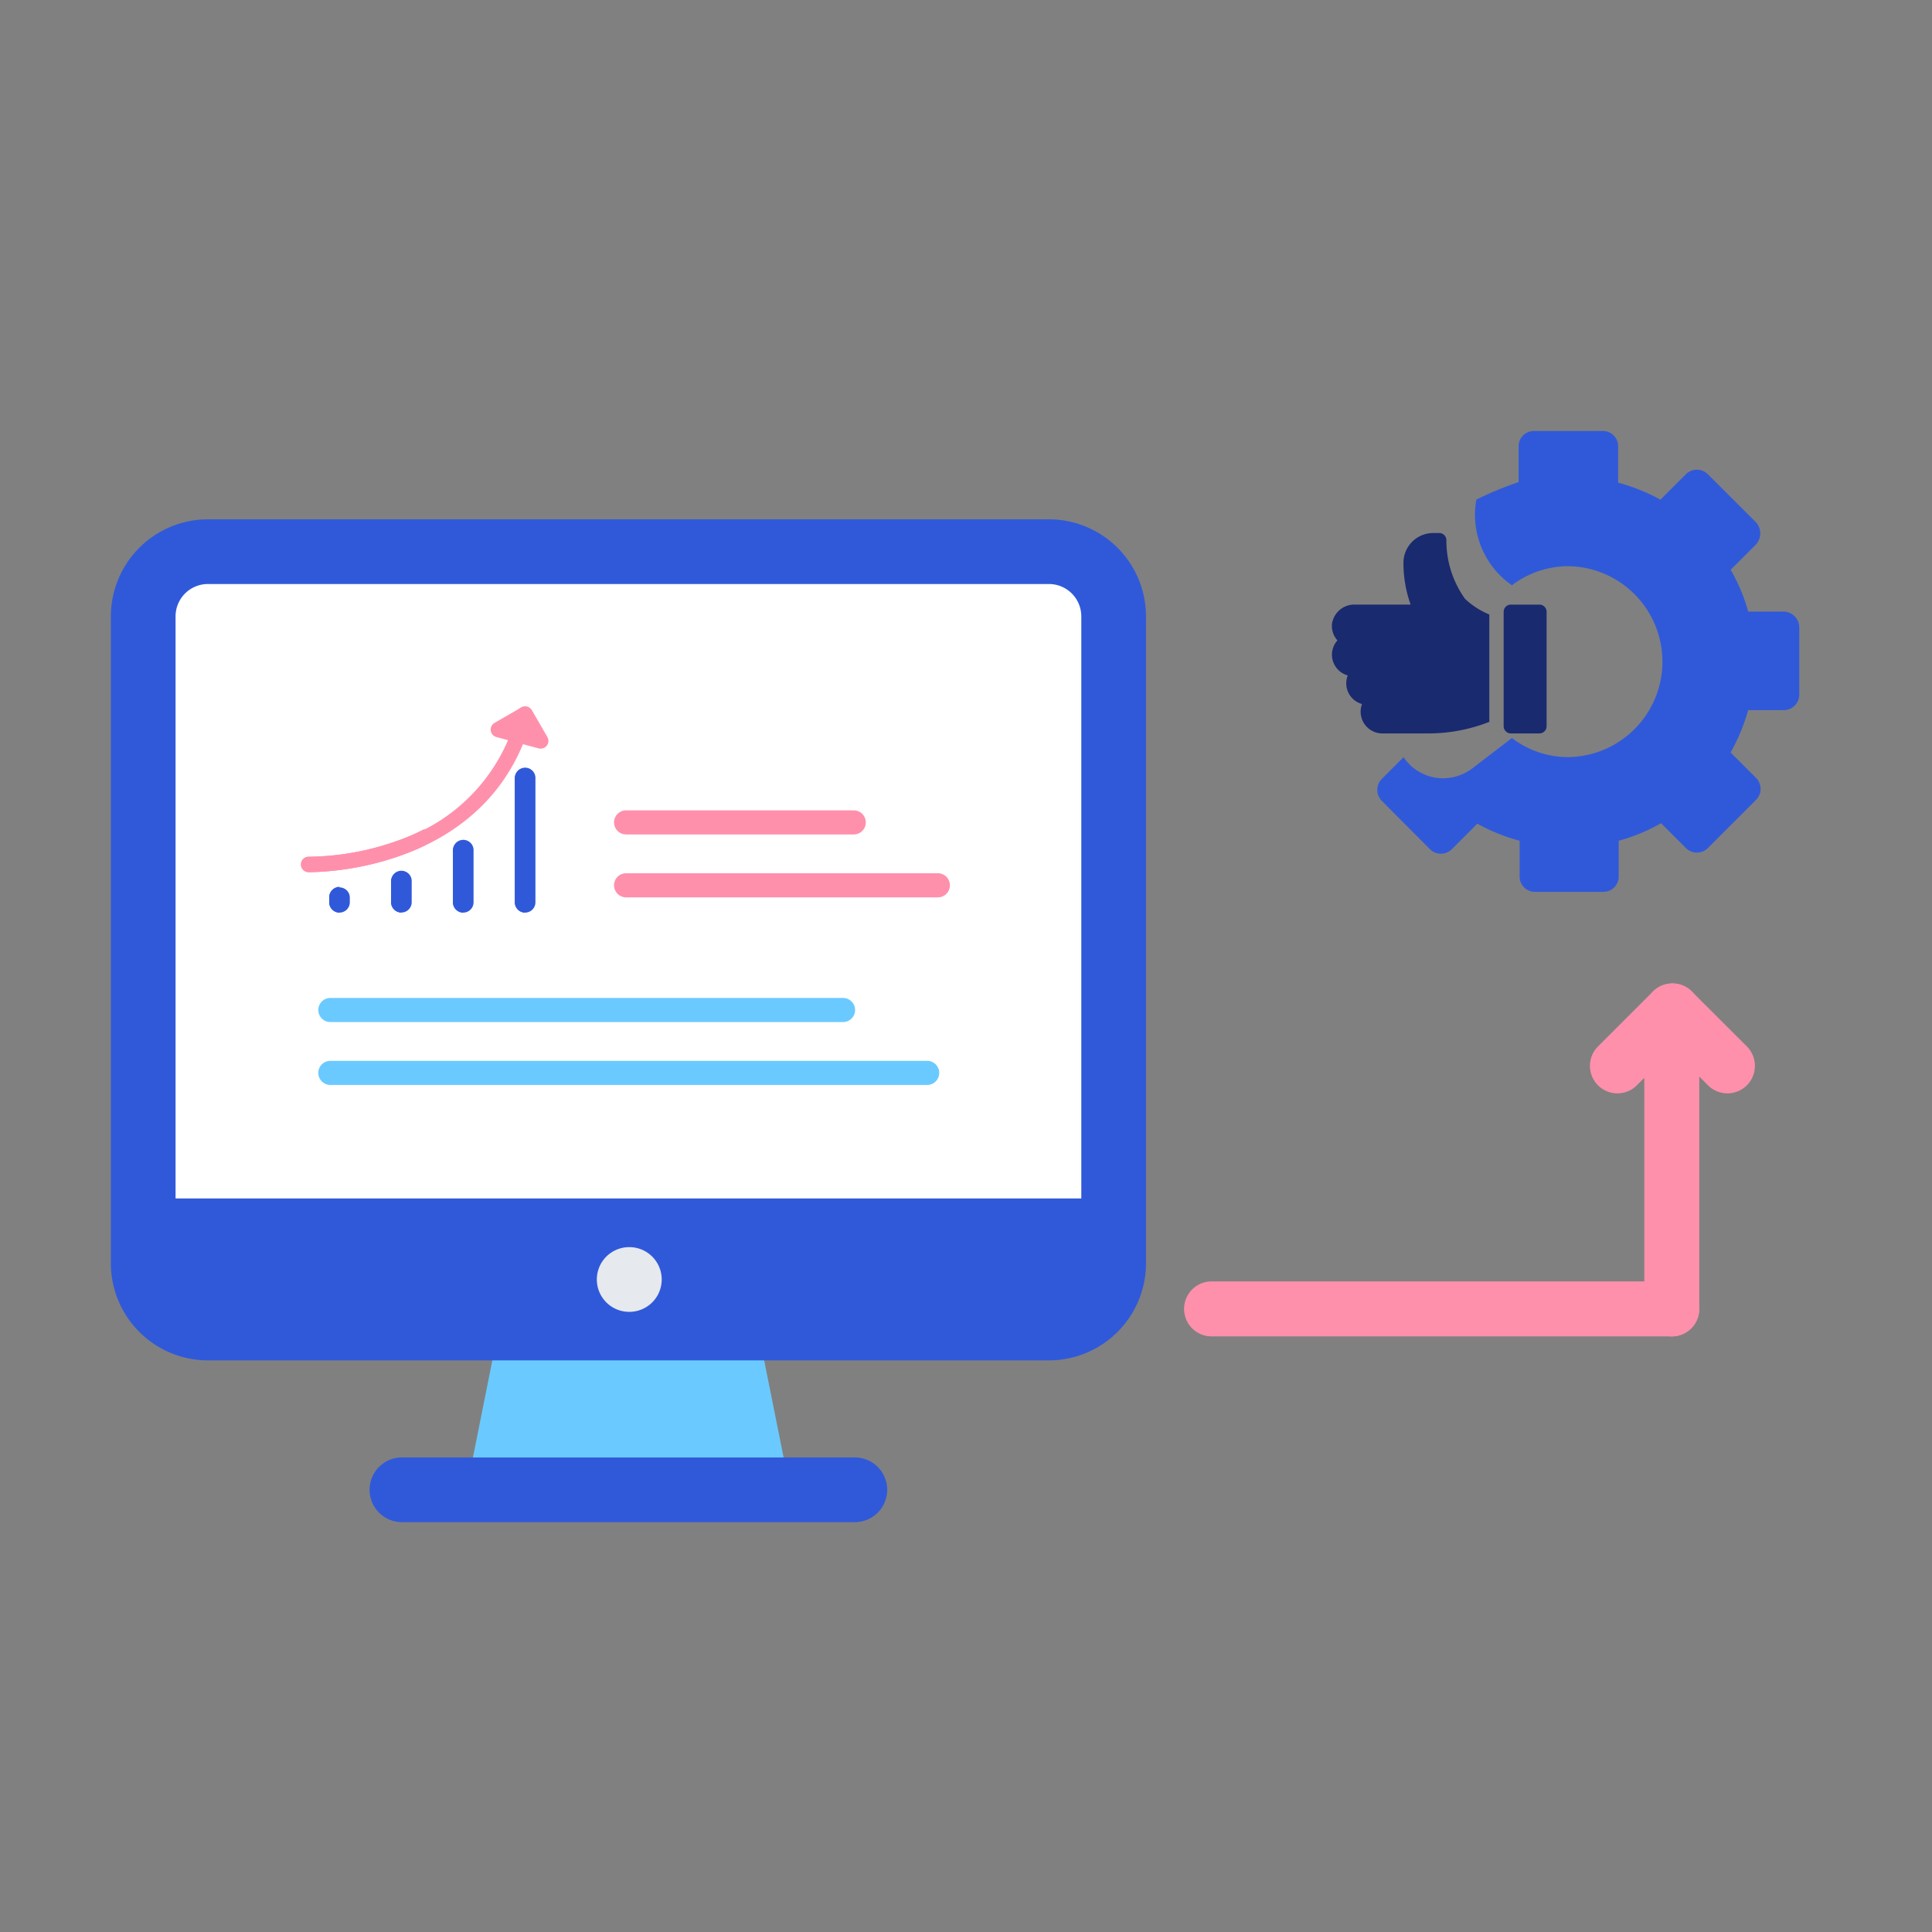 <svg xmlns="http://www.w3.org/2000/svg" width="122" height="122" viewBox="0 0 122 122">
  <rect x="0" y="0" width="122" height="122" fill="#808080" stroke="none"/>
  <g id="High_performance_reporting_engine" data-name="High performance  reporting engine" transform="translate(-1105 -3187)">
    <rect id="Rectangle_3786" data-name="Rectangle 3786" width="122" height="122" transform="translate(1105 3187)" fill="none"/>
    <g id="Group_14643" data-name="Group 14643" transform="translate(-2 2)">
      <g id="Group_14642" data-name="Group 14642" transform="translate(7 -5)">
        <g id="Group_14603" data-name="Group 14603" transform="translate(21 -539.287)">
          <g id="Group_14602" data-name="Group 14602">
            <path id="Path_6803" data-name="Path 6803" d="M74.2,33.5H21.086A4.1,4.1,0,0,0,17,37.584V74.337H78.289V37.584A4.1,4.1,0,0,0,74.2,33.5Z" transform="translate(1071.028 3730.631)" fill="#fff"/>
          </g>
          <path id="Path_6809" data-name="Path 6809" d="M17.1,53.488H78.289v4.086A4.1,4.1,0,0,1,74.2,61.66H21.086A4.1,4.1,0,0,1,17,57.574V53.488Z" transform="translate(1071.028 3751.48)" fill="#3059da"/>
          <path id="Path_6811" data-name="Path 6811" d="M45.387,57.488,47.43,67.7H27l2.043-10.215Z" transform="translate(1081.458 3755.651)" fill="#6acaff"/>
          <path id="Path_6814" data-name="Path 6814" d="M75.245,85.606H22.136a6.136,6.136,0,0,1-6.129-6.129V38.624a6.136,6.136,0,0,1,6.129-6.129H75.245a6.136,6.136,0,0,1,6.129,6.129V79.477A6.136,6.136,0,0,1,75.245,85.606ZM22.136,36.581a2.044,2.044,0,0,0-2.043,2.043V79.477a2.044,2.044,0,0,0,2.043,2.043H75.245a2.044,2.044,0,0,0,2.043-2.043V38.624a2.044,2.044,0,0,0-2.043-2.043Z" transform="translate(1069.993 3729.585)" fill="#3059da"/>
          <path id="Path_6815" data-name="Path 6815" d="M54.648,65.578h-28.6a2.043,2.043,0,1,1,0-4.086h28.6a2.043,2.043,0,0,1,0,4.086Z" transform="translate(1078.333 3759.828)" fill="#3059da"/>
          <path id="Path_6829" data-name="Path 6829" d="M33.082,59.078a2.043,2.043,0,0,1-.022-4.086h.022a2.043,2.043,0,0,1,0,4.086Z" transform="translate(1085.66 3753.048)" fill="#e6e9ed"/>
          <path id="Path_6875" data-name="Path 6875" d="M46.874,461.207H9.187a.761.761,0,0,0,0,1.523H46.874a.761.761,0,0,0,0-1.523Zm0,0" transform="translate(1090.674 3335.069)" fill="#6acaff"/>
          <path id="Path_7472" data-name="Path 7472" d="M46.874,461.207H27.187a.761.761,0,0,0,0,1.523H46.874a.761.761,0,0,0,0-1.523Zm0,0" transform="translate(1091.349 3323.223)" fill="#ff90ac"/>
          <path id="Path_6876" data-name="Path 6876" d="M41.562,422.3H9.187a.761.761,0,0,0,0,1.522H41.562a.761.761,0,0,0,0-1.522Zm0,0" transform="translate(1090.674 3370.005)" fill="#6acaff"/>
          <path id="Path_7471" data-name="Path 7471" d="M41.562,422.3H27.187a.761.761,0,0,0,0,1.522H41.562a.761.761,0,0,0,0-1.522Zm0,0" transform="translate(1091.349 3358.158)" fill="#ff90ac"/>
          <g id="Group_14560" data-name="Group 14560" transform="translate(1153.772 3791.388)">
            <path id="Path_6849" data-name="Path 6849" d="M19.6,3.471H1.735A1.735,1.735,0,0,1,1.735,0H19.6a1.735,1.735,0,0,1,0,3.471Z" transform="translate(29.061 22.288) rotate(-90)" fill="#ff90ac"/>
            <path id="Path_6848" data-name="Path 6848" d="M1.735,32.531A1.734,1.734,0,0,1,0,30.8V1.735a1.735,1.735,0,1,1,3.471,0V30.8a1.734,1.734,0,0,1-1.735,1.735Z" transform="translate(0 22.288) rotate(-90)" fill="#ff90ac"/>
            <path id="Path_6850" data-name="Path 6850" d="M1.736,6.945A1.735,1.735,0,0,1,.509,3.983L3.979.509A1.735,1.735,0,0,1,6.433,2.963L2.963,6.437a1.723,1.723,0,0,1-1.227.508Z" transform="translate(29.1 6.942) rotate(-90)" fill="#ff90ac"/>
            <path id="Path_6851" data-name="Path 6851" d="M5.206,6.945a1.73,1.73,0,0,1-1.227-.508L.509,2.963A1.735,1.735,0,0,1,2.963.509L6.433,3.983A1.735,1.735,0,0,1,5.206,6.945Z" transform="translate(25.628 6.942) rotate(-90)" fill="#ff90ac"/>
          </g>
        </g>
        <g id="rocket-launch" transform="translate(1119 3232)">
          <g id="Group_14607" data-name="Group 14607" transform="translate(0 2.612)">
            <g id="Group_14606" data-name="Group 14606">
              <path id="Path_7641" data-name="Path 7641" d="M.557,14.475H.475A.488.488,0,0,1,.5,13.5a17.04,17.04,0,0,0,5.709-1.05,11.361,11.361,0,0,0,7.46-8.074.488.488,0,0,1,.945.248C12.1,14.226,1.6,14.475.557,14.475Z" transform="translate(0 -4.011)" fill="#ff90ac"/>
            </g>
          </g>
          <g id="Group_14609" data-name="Group 14609" transform="translate(11.983 2.605)">
            <g id="Group_14608" data-name="Group 14608">
              <path id="Path_7642" data-name="Path 7642" d="M21.559,6.669a.5.5,0,0,1-.126-.016l-2.668-.715a.488.488,0,0,1-.117-.895l1.692-.977a.488.488,0,0,1,.667.178l.977,1.692a.488.488,0,0,1-.423.733Z" transform="translate(-18.402 -4)" fill="#ff90ac"/>
            </g>
          </g>
          <g id="Group_14625" data-name="Group 14625" transform="translate(1.791 14)">
            <g id="Group_14624" data-name="Group 14624">
              <path id="Path_7650" data-name="Path 7650" d="M3.4,23.128a.651.651,0,0,1-.651-.651v-.326a.651.651,0,0,1,1.3,0v.326A.651.651,0,0,1,3.4,23.128Z" transform="translate(-2.75 -21.5)" fill="#3059da"/>
            </g>
          </g>
          <g id="Group_14627" data-name="Group 14627" transform="translate(1.791 14)">
            <g id="Group_14626" data-name="Group 14626">
              <path id="Path_7651" data-name="Path 7651" d="M3.4,21.5a.651.651,0,0,0-.651.651v.326a.651.651,0,0,0,.651.651Z" transform="translate(-2.75 -21.5)" fill="#3059da"/>
            </g>
          </g>
          <g id="Group_14629" data-name="Group 14629" transform="translate(13.512 6.512)">
            <g id="Group_14628" data-name="Group 14628">
              <path id="Path_7652" data-name="Path 7652" d="M21.4,19.116a.651.651,0,0,1-.651-.651V10.651a.651.651,0,1,1,1.3,0v7.814A.651.651,0,0,1,21.4,19.116Z" transform="translate(-20.75 -10)" fill="#3059da"/>
            </g>
          </g>
          <g id="Group_14631" data-name="Group 14631" transform="translate(9.605 11.07)">
            <g id="Group_14630" data-name="Group 14630">
              <path id="Path_7653" data-name="Path 7653" d="M15.4,21.558a.651.651,0,0,1-.651-.651V17.651a.651.651,0,1,1,1.3,0v3.256A.651.651,0,0,1,15.4,21.558Z" transform="translate(-14.75 -17)" fill="#3059da"/>
            </g>
          </g>
          <g id="Group_14633" data-name="Group 14633" transform="translate(5.698 13.023)">
            <g id="Group_14632" data-name="Group 14632">
              <path id="Path_7654" data-name="Path 7654" d="M9.4,22.6a.651.651,0,0,1-.651-.651v-1.3a.651.651,0,1,1,1.3,0v1.3A.651.651,0,0,1,9.4,22.6Z" transform="translate(-8.75 -20)" fill="#3059da"/>
            </g>
          </g>
          <g id="Group_14635" data-name="Group 14635" transform="translate(5.698 13.023)">
            <g id="Group_14634" data-name="Group 14634">
              <path id="Path_7655" data-name="Path 7655" d="M9.4,20a.651.651,0,0,0-.651.651v1.3A.651.651,0,0,0,9.4,22.6Z" transform="translate(-8.75 -20)" fill="#3059da"/>
            </g>
          </g>
          <g id="Group_14637" data-name="Group 14637" transform="translate(9.605 11.07)">
            <g id="Group_14636" data-name="Group 14636">
              <path id="Path_7656" data-name="Path 7656" d="M15.4,17a.651.651,0,0,0-.651.651v3.256a.651.651,0,0,0,.651.651Z" transform="translate(-14.75 -17)" fill="#3059da"/>
            </g>
          </g>
          <g id="Group_14639" data-name="Group 14639" transform="translate(13.512 6.512)">
            <g id="Group_14638" data-name="Group 14638">
              <path id="Path_7657" data-name="Path 7657" d="M21.4,10a.651.651,0,0,0-.651.651v7.814a.651.651,0,0,0,.651.651Z" transform="translate(-20.75 -10)" fill="#3059da"/>
            </g>
          </g>
          <g id="Group_14641" data-name="Group 14641" transform="translate(0 10.342)">
            <g id="Group_14640" data-name="Group 14640">
              <path id="Path_7658" data-name="Path 7658" d="M7.814,15.882a14.473,14.473,0,0,1-1.6.708,17.19,17.19,0,0,1-5.627,1.05H.478A.48.48,0,0,0,0,18.114a.488.488,0,0,0,.475.5H.558a18.116,18.116,0,0,0,7.257-1.672V15.882Z" transform="translate(-0.001 -15.882)" fill="#ff90ac"/>
            </g>
          </g>
        </g>
      </g>
      <g id="_Build_Confidence" data-name=" Build  Confidence" transform="translate(625 2476)">
        <rect id="Rectangle_3278" data-name="Rectangle 3278" width="33" height="33" transform="translate(565 734)" fill="none"/>
        <g id="Group_13804" data-name="Group 13804" transform="translate(566.108 736.216)">
          <path id="Path_6090" data-name="Path 6090" d="M41.368,16.705H39.119a11.054,11.054,0,0,0-1.108-2.64l1.6-1.6a1.047,1.047,0,0,0,0-1.4L36.577,8.037a.983.983,0,0,0-1.4,0l-1.6,1.6a12.063,12.063,0,0,0-2.672-1.075V6.278A.96.96,0,0,0,29.93,5.3H25.6a.96.96,0,0,0-.978.978V8.526a21.586,21.586,0,0,0-2.672,1.108,5.421,5.421,0,0,0,2.249,5.409,5.91,5.91,0,0,1,3.552-1.206,6.029,6.029,0,0,1,0,12.057,5.838,5.838,0,0,1-3.552-1.206l-2.509,1.923a3.08,3.08,0,0,1-1.825.619,2.94,2.94,0,0,1-1.3-.293,2.876,2.876,0,0,1-1.206-1.043l-1.369,1.369a.983.983,0,0,0,0,1.4L19.013,31.7a.983.983,0,0,0,1.4,0l1.6-1.6a12.063,12.063,0,0,0,2.672,1.075v2.248a.96.96,0,0,0,.978.978h4.3a.96.96,0,0,0,.978-.978V31.174a11.286,11.286,0,0,0,2.672-1.108l1.564,1.564a.983.983,0,0,0,1.4,0L39.608,28.6a.983.983,0,0,0,0-1.4l-1.6-1.6a12.141,12.141,0,0,0,1.108-2.672h2.249a.98.98,0,0,0,.978-.978V17.683A1,1,0,0,0,41.368,16.705Z" transform="translate(-12.833 -5.3)" fill="#3059da"/>
          <g id="like_1_" data-name="like (1)" transform="translate(0 6.446)">
            <g id="Group_13801" data-name="Group 13801" transform="translate(10.844 4.518)">
              <g id="Group_13800" data-name="Group 13800" transform="translate(0)">
                <path id="Path_6207" data-name="Path 6207" d="M31.008,241.468h1.807a.452.452,0,0,1,.452.452v7.229a.452.452,0,0,1-.452.452H31.008a.452.452,0,0,1-.452-.452V241.92A.452.452,0,0,1,31.008,241.468Z" transform="translate(-30.556 -241.468)" fill="#192a6f"/>
              </g>
            </g>
            <g id="Group_13803" data-name="Group 13803" transform="translate(0 0)">
              <g id="Group_13802" data-name="Group 13802">
                <path id="Path_6208" data-name="Path 6208" d="M150.8,96.888a1.421,1.421,0,0,1,1.44-1.2h3.523a7.8,7.8,0,0,1-.453-2.672,1.881,1.881,0,0,1,1.886-1.847h.373a.452.452,0,0,1,.452.452,6.308,6.308,0,0,0,1.174,3.7,5.005,5.005,0,0,0,1.537.993v6.78a10.555,10.555,0,0,1-3.727.729h-2.956a1.374,1.374,0,0,1-1.355-1.855,1.356,1.356,0,0,1-.9-1.807,1.356,1.356,0,0,1-.653-2.212A1.353,1.353,0,0,1,150.8,96.888Z" transform="translate(-150.794 -91.172)" fill="#192a6f"/>
              </g>
            </g>
          </g>
        </g>
      </g>
    </g>
  </g>
</svg>
